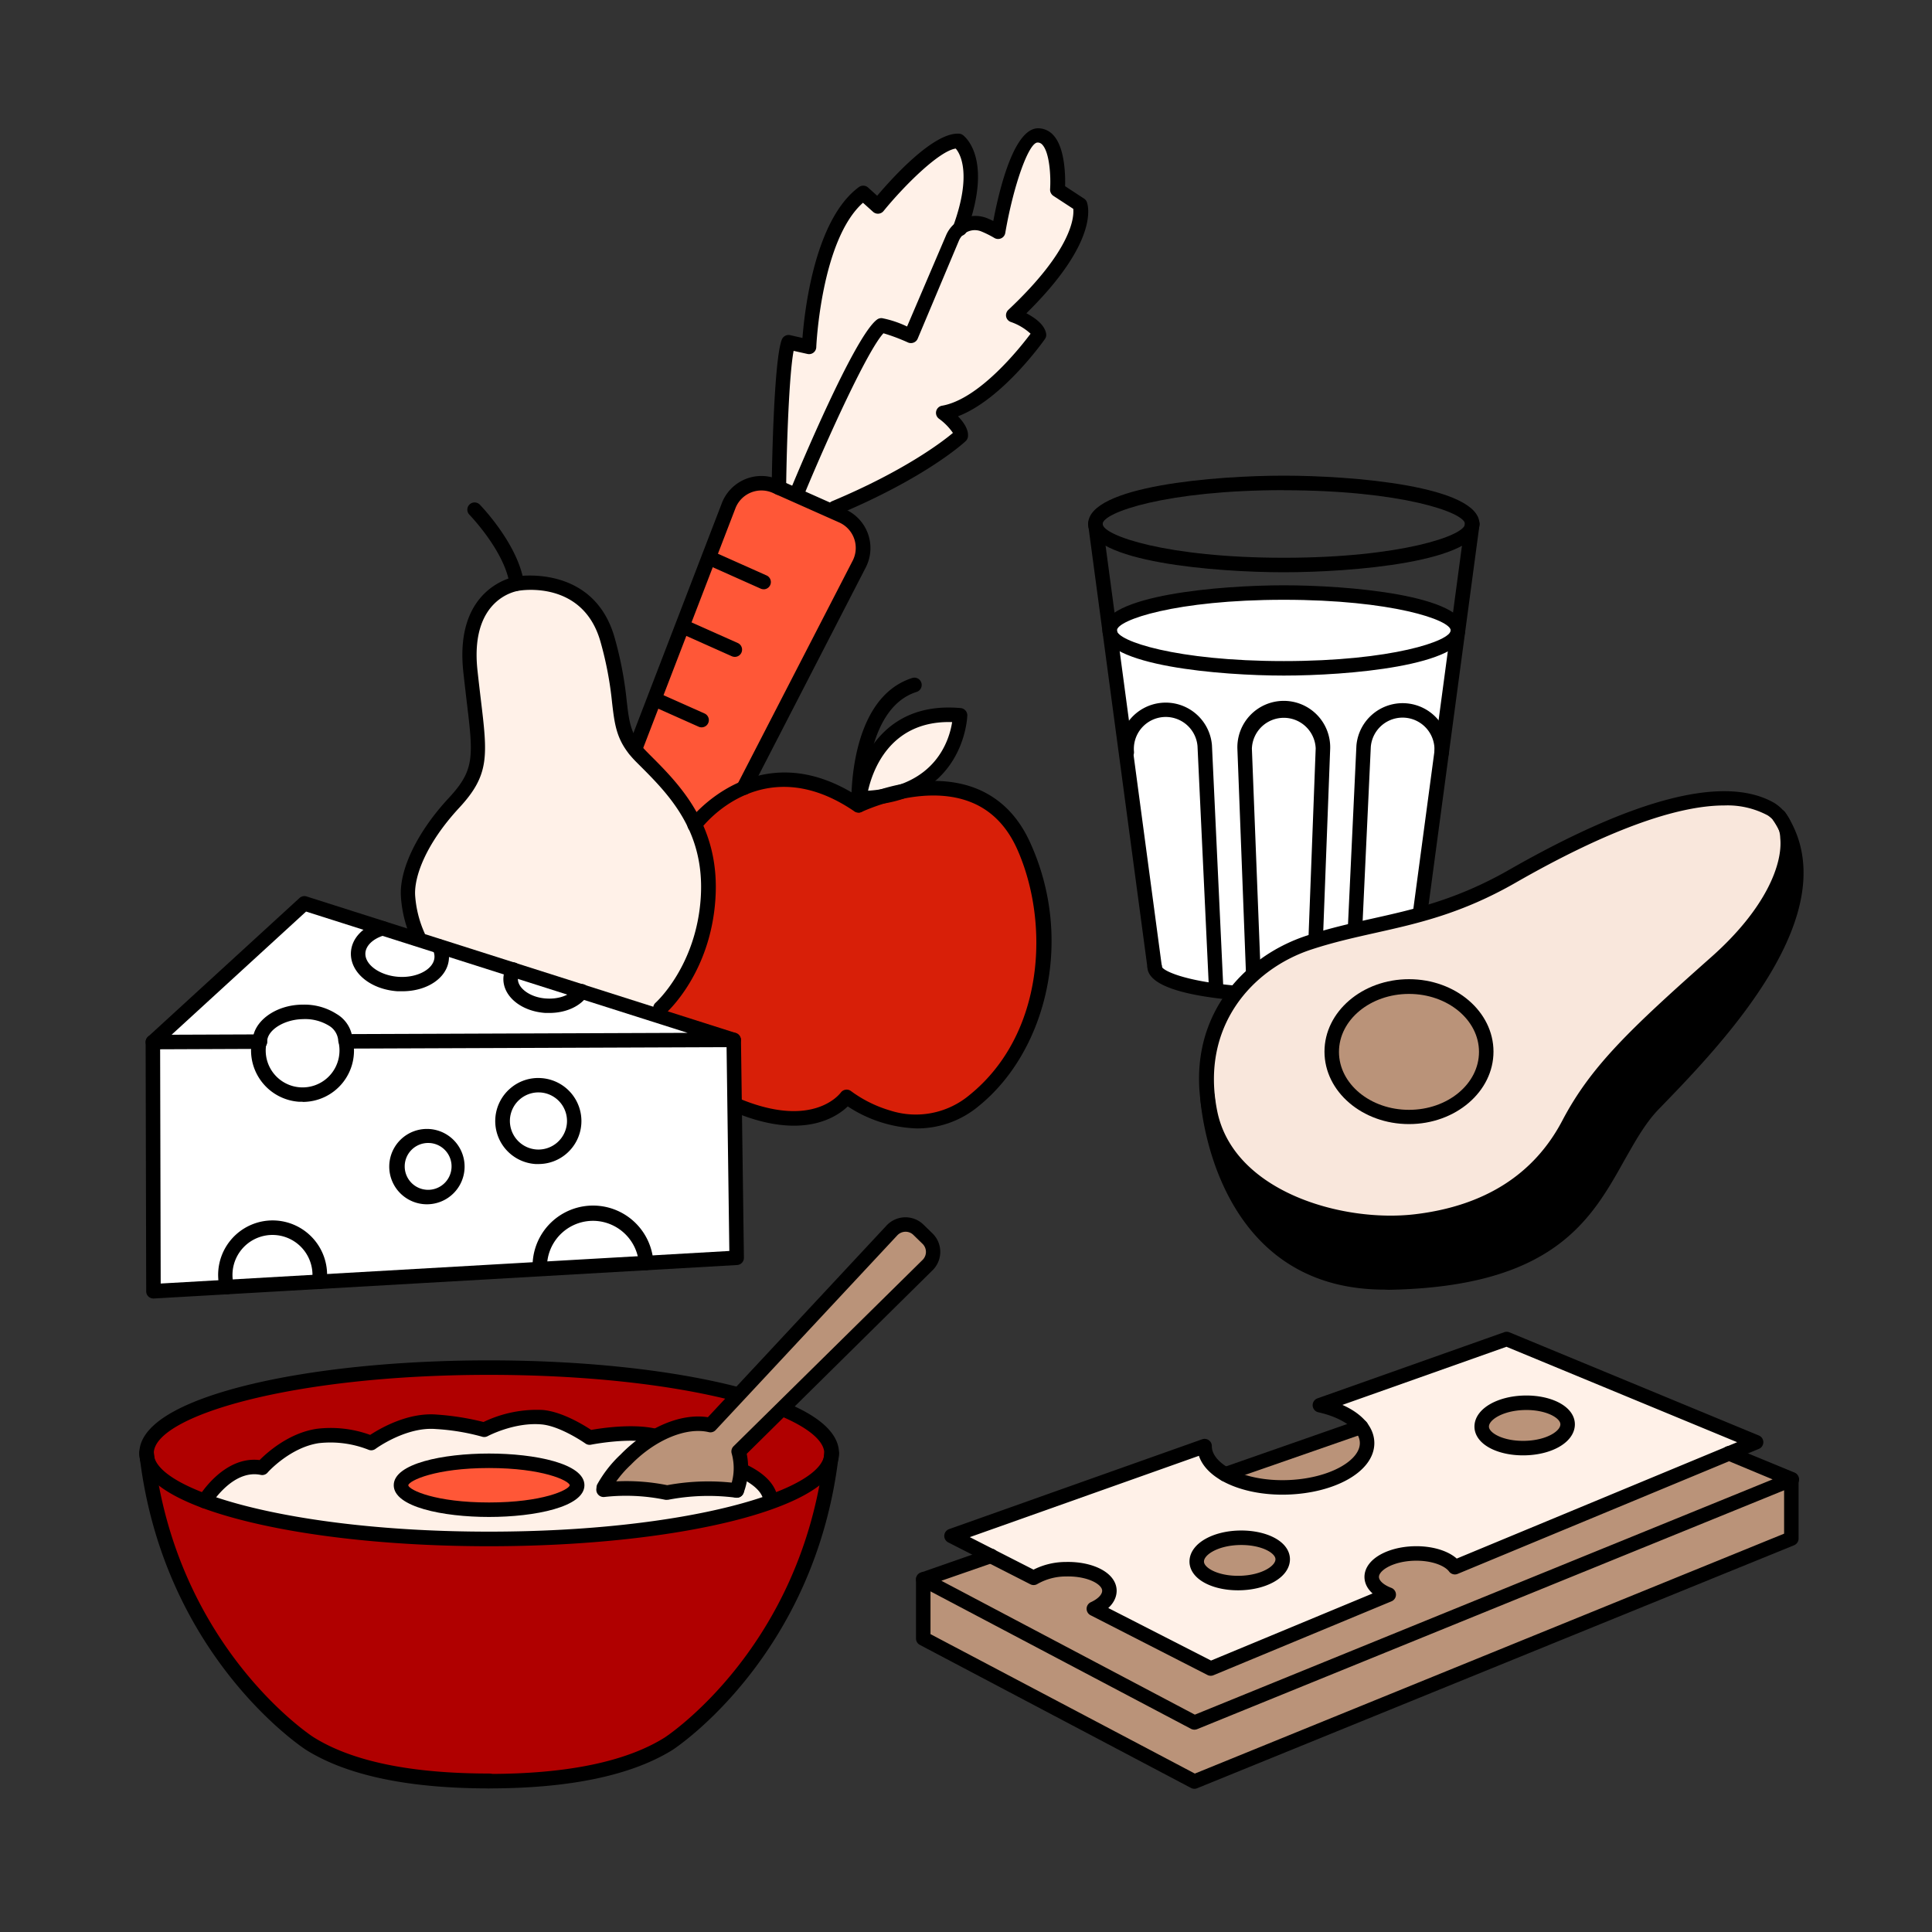 <svg xmlns="http://www.w3.org/2000/svg" viewBox="0 0 400 400"><rect x="0" y="0" width="400" height="400" fill="#333333" stroke="none"/><defs><style>.cls-1{fill:#d81f08;}.cls-2{fill:#fff1e8;}.cls-3{fill:#ff5737;}.cls-4{fill:#fff;}.cls-5{fill:#b00000;}.cls-6{fill:#ba9379;}.cls-7{fill:#f9e7dc;}.cls-8,.cls-9{fill:none;}.cls-8{stroke:#000;stroke-linecap:round;stroke-linejoin:round;stroke-width:3px;}</style></defs><g id="Layer_4" data-name="Layer 4"><path class="cls-1" d="M177.92,165.28s25.72-9.17,33.57,8.84,4.57,36.06-1.76,44.38-14.73,20-34.44,8.59c0,0-7.54,9.15-23.25,1.2l-.18-13L135,210s10.87-9.87,11.21-20.79a64.05,64.05,0,0,0-2.41-19.49S157.06,153.94,177.92,165.28Z"/><path class="cls-2" d="M107,120.84s13.71-2.77,18.08,9.68,1.51,17.28,7.34,24.61,13.49,14.64,13.64,27.4S142.17,203.4,135,210L86.54,194.53s-3.76-10.87-.34-16.9,12.47-15.1,12.58-18a135.59,135.59,0,0,0-.94-19.77C96.75,130.88,98.34,123.38,107,120.84Z"/><path class="cls-2" d="M177.92,165.28s1.48-18.08,20.85-17.19C198.77,148.09,199.19,164,177.92,165.28Z"/><path class="cls-3" d="M130.8,154.33l19.57-48.47s2.83-8.47,10.89-4.88,15,7.11,15,7.11,3.94,3.65.51,10.54-22.3,44.25-22.3,44.25l-10.13,6.2Z"/><path class="cls-2" d="M161.26,101l2-30.12,4.26,1s2.33-26.76,10.71-31.5l3.54,2.37s9.42-12.55,16.68-13.51c0,0,6.57,6.73.85,17.72,0,0,3.08-2.73,7.48,1.08,0,0,3.26-19.52,8.66-20.24S219,39.29,219,39.29l4.64,3s.52,10.81-13.28,22.48l4.77,4s-8.13,13-19.37,16.57l3.2,4.83s-9.84,8.47-27.26,15.62Z"/><polygon class="cls-4" points="63 187.03 151.86 215.3 152.47 260.4 31.77 267.34 31.65 215.75 63 187.03"/><circle class="cls-4" cx="111.45" cy="232.05" r="7.42"/><circle class="cls-4" cx="88.51" cy="241.35" r="6.21"/><path class="cls-4" d="M133.77,262.26a11,11,0,1,0-22,0Z"/><path class="cls-4" d="M66.07,265.37a9.74,9.74,0,0,0,.16-1.72,9.48,9.48,0,1,0-19,0,9.72,9.72,0,0,0,.42,2.82Z"/><path class="cls-4" d="M92.06,197.16c0,3.63-4,6.57-8.94,6.57s-8.93-2.94-8.93-6.57c0-2.26,1.56-4.26,3.94-5.44L92,196.29A5.12,5.12,0,0,1,92.06,197.16Z"/><ellipse class="cls-4" cx="62.48" cy="217.76" rx="8.97" ry="7.82"/><path class="cls-4" d="M119.52,205c0,3.19-2.41,3.76-6.43,3.76s-7.29-2.59-7.29-5.78a4.87,4.87,0,0,1,.78-2.62Z"/><path class="cls-5" d="M30.34,300.9s2.84-18.85,67.52-17.71,71,10.47,74.3,16.92c0,0-.64,35.8-33.79,60.93,0,0-33,18.16-74.24,0C64.13,361,34.32,341.12,30.34,300.9Z"/><path class="cls-2" d="M42.37,310.78s2.36-7.22,11.55-6.68c0,0,6.28-7.1,12.74-6.82a49.42,49.42,0,0,1,10.56,1.45,20,20,0,0,1,12.19-4.64c7.37-.18,11.1,2,11.1,2s6.19-4.09,11.65-2.71a38.45,38.45,0,0,1,10,4.29s8.28-2.09,12.83-.36c0,0-7.46,5.3-9.28,10.34l11.56,1.21,15.26-.25,1.07-3.11,2.23-.46,3.74,5.37s-18,9-56.25,7.83S47.11,313.37,42.37,310.78Z"/><ellipse class="cls-3" cx="101.25" cy="307.5" rx="18.23" ry="5.06"/><path class="cls-6" d="M125.72,307.62s9.74-15,21.11-12.44l39.28-41.4,3.54.42,3.56,3.95-.84,3.44-39.26,38.05-.57,8.94Z"/><polygon class="cls-6" points="191.15 327 191.15 339.24 247.29 368.85 370.9 318.54 370.9 306.3 316.62 283.67 191.15 327"/><path class="cls-2" d="M311.93,276.52l-37.25,13.91s18.37,8.41.43,16.05-26.18-6.66-26.18-6.66l-51,17.82,16.06,9s9.45-3.63,13.53-.3-.44,6.42-.44,6.42l23.62,12.66,35.88-14.89s-5.76-7,2.35-8.35,12.7,2.11,12.7,2.11l61.23-26Zm-55.29,50.85c-4.92,0-8.92-2.2-8.92-4.92s4-4.91,8.92-4.91,8.92,2.2,8.92,4.91S261.57,327.37,256.64,327.37Zm59-27.55c-4.92,0-8.91-2.1-8.91-4.7s4-4.69,8.91-4.69,8.92,2.1,8.92,4.69S320.61,299.82,315.68,299.82Z"/><path class="cls-4" d="M229.75,130.52l9.31,70.84s8.16,4.19,16.56,4.19c0,0,4.62-7.66,16.1-10.64L294,189.16,301.93,130s-8.19-8.41-35.22-7.29S234.15,125.42,229.75,130.52Z"/><path d="M251.28,235.17s9.77,20.49,41.83,17.7c29-2.52,31.18-24.68,38.87-31s31.63-31.56,31.63-31.56l7.73-14.46s5.94,11.76-15.69,38.2-18.88,20.09-23.08,29.74-14.78,16.64-22.65,18.54S262.71,278.83,251.28,235.17Z"/><path class="cls-7" d="M251.28,233.17s-5.21-20.1,7-30.32,33-11.22,43.11-15.88,39.52-22.06,52.78-21.69,16.63,3.54,15.87,10.55-7.22,16.42-17.85,25.53-23.56,23.45-25.2,27.4-9.61,20.94-27.54,23.18S260.85,252.7,251.28,233.17Z"/><ellipse class="cls-6" cx="291.72" cy="217.45" rx="16" ry="13.17"/></g><g id="Layer_1" data-name="Layer 1"><path d="M136.73,210.23a1.49,1.49,0,0,1-1.13-.51,1.51,1.51,0,0,1,.14-2.12c.11-.1,8.41-7.61,9.34-21.71.91-13.89-6.68-21.47-12.78-27.56l-.52-.52c-4.1-4.1-4.48-7.39-5.06-12.37a72.37,72.37,0,0,0-2.41-12.63c-3.64-12.73-16.47-10.59-17-10.49S97.24,124,98.86,138.83c.24,2.19.47,4.15.68,5.91,1.41,11.73,1.88,15.68-4.49,22.53-7,7.58-9.32,14.32-9.1,18.1a22.84,22.84,0,0,0,1.94,7.78,1.5,1.5,0,0,1-2.69,1.32A25.52,25.52,0,0,1,83,185.55c-.33-5.62,3.47-13.4,9.9-20.32,5.43-5.83,5.1-8.58,3.71-20.13-.21-1.78-.44-3.75-.68-5.94-1.95-17.84,10.81-19.79,10.94-19.81s16-2.68,20.37,12.63a75.77,75.77,0,0,1,2.51,13.11c.54,4.66.84,7.23,4.21,10.6l.51.52c6.19,6.17,14.66,14.63,13.65,29.88-1,15.41-10,23.43-10.35,23.77A1.49,1.49,0,0,1,136.73,210.23Z"/><path d="M107,122.34a1.51,1.51,0,0,1-1.48-1.28c-1-6.92-8.25-14.4-8.32-14.48a1.49,1.49,0,0,1,0-2.12,1.51,1.51,0,0,1,2.12,0c.32.33,7.95,8.24,9.14,16.13a1.49,1.49,0,0,1-1.26,1.7A.9.9,0,0,1,107,122.34Z"/><path d="M189.87,233.63a27.6,27.6,0,0,1-14.35-4.56c-2.44,2.34-9.52,7-23.5,1.19a1.5,1.5,0,1,1,1.15-2.77c15.2,6.29,20.67-1,20.9-1.27a1.51,1.51,0,0,1,1-.61,1.5,1.5,0,0,1,1.14.3,26,26,0,0,0,8.06,4,17.31,17.31,0,0,0,16.46-3.2c15.5-12.52,16.67-35.53,9.91-50.81-2.22-5-5.61-8.37-10.1-10-9.91-3.63-22,2.14-22.13,2.2a1.49,1.49,0,0,1-1.51-.11c-19-13-31.36,3-31.87,3.72a1.5,1.5,0,0,1-2.41-1.79c.14-.19,14.26-18.66,35.27-4.88,3-1.31,14-5.5,23.68-2,5.28,1.94,9.25,5.84,11.81,11.62a49.05,49.05,0,0,1,3.08,31.19c-2.21,9.51-7.12,17.73-13.84,23.16A19.87,19.87,0,0,1,189.87,233.63Z"/><path d="M177.76,168.19a1.5,1.5,0,0,1-1.5-1.44c0-.91-.64-22.16,12.61-26.38a1.5,1.5,0,0,1,1.89,1,1.51,1.51,0,0,1-1,1.89c-11.09,3.53-10.53,23.21-10.52,23.41a1.5,1.5,0,0,1-1.44,1.55Z"/><path d="M177.92,166.78a1.52,1.52,0,0,1-1.11-.49,1.47,1.47,0,0,1-.38-1.17c0-.2,2.39-20.33,22.47-18.52a1.51,1.51,0,0,1,1.37,1.52c0,.18-.54,18.42-22.33,18.66Zm18.53-17.29c-12.28,0-15.8,10.08-16.73,14.22,14-.91,16.84-10.51,17.41-14.21Z"/><path d="M154,164.57a1.53,1.53,0,0,1-.69-.17,1.5,1.5,0,0,1-.65-2L176.58,116a5.78,5.78,0,0,0-2.83-7.83L160,102.05a5.77,5.77,0,0,0-7.72,3.14l-19.43,50.5a1.5,1.5,0,1,1-2.8-1.08l19.43-50.52a8.78,8.78,0,0,1,11.74-4.78l13.8,6.15a8.78,8.78,0,0,1,4.28,11.92l-23.89,46.37A1.5,1.5,0,0,1,154,164.57Z"/><path d="M158.1,122a1.49,1.49,0,0,1-.61-.13l-11.2-5a1.5,1.5,0,1,1,1.22-2.73l11.2,5a1.5,1.5,0,0,1-.61,2.87Z"/><path d="M152.14,136a1.68,1.68,0,0,1-.62-.13l-10.41-4.65a1.5,1.5,0,1,1,1.22-2.74l10.42,4.65a1.5,1.5,0,0,1-.61,2.87Z"/><path d="M145.26,150.59a1.49,1.49,0,0,1-.61-.13l-8.45-3.77a1.5,1.5,0,1,1,1.22-2.74l8.45,3.77a1.5,1.5,0,0,1-.61,2.87Z"/><path d="M172.87,106.65a1.5,1.5,0,0,1-.58-2.89c15-6.29,22.89-12.35,25-14.13a12.1,12.1,0,0,0-2.9-2.95,1.5,1.5,0,0,1,.64-2.68c7.76-1.35,16.23-12.09,18.34-14.91a11.61,11.61,0,0,0-4.06-2.42,1.49,1.49,0,0,1-1-1.11,1.53,1.53,0,0,1,.44-1.39c13.29-12.49,13.63-19.28,13.46-20.93l-4.12-2.69a1.54,1.54,0,0,1-.68-1.36c.18-2.69-.1-7.58-1.59-9.21a1.27,1.27,0,0,0-1-.47c-1.85,0-5,8.89-6.69,18.72a1.47,1.47,0,0,1-.85,1.11,1.51,1.51,0,0,1-1.4-.07,20.81,20.81,0,0,0-2.68-1.34,3.57,3.57,0,0,0-4.66,1.88L190,70.11a1.48,1.48,0,0,1-.82.81,1.55,1.55,0,0,1-1.16,0A39.75,39.75,0,0,0,182.91,69c-3.32,3.57-11.54,21.68-16.18,32.84a1.5,1.5,0,1,1-2.77-1.15c1.32-3.18,13-31.19,17.64-34.54a1.48,1.48,0,0,1,1.06-.27,21.63,21.63,0,0,1,5.14,1.72l8.09-18.92a6.58,6.58,0,0,1,8.59-3.46c.41.18.8.35,1.17.53,1.34-7.08,4.4-19.29,9.34-19.19A4.28,4.28,0,0,1,218.1,28c2.38,2.61,2.48,8.28,2.42,10.55l3.92,2.57a1.49,1.49,0,0,1,.59.74c.3.82,2.45,8.28-12.53,23,1.73.9,3.78,2.35,4.09,4.22a1.46,1.46,0,0,1-.25,1.11c-.39.56-8.86,12.51-18,16,1.18,1.22,2.24,2.76,2.06,4.24a1.52,1.52,0,0,1-.47.9c-.32.31-8.14,7.54-26.51,15.23A1.51,1.51,0,0,1,172.87,106.65Z"/><path d="M161.26,102.48h0a1.5,1.5,0,0,1-1.48-1.52c0-2.69.39-26.38,2.09-30.66a1.5,1.5,0,0,1,1.72-.91l2.55.58c.46-5.91,2.6-24.55,11.69-31.24a1.51,1.51,0,0,1,1.9.1l1.88,1.7c3.21-3.79,11.44-12.86,16.66-12.86h.28a1.61,1.61,0,0,1,.76.26c.26.19,6.4,4.65.88,19.83a1.5,1.5,0,1,1-2.82-1c3.9-10.73,1.41-15,.5-16-3.44.49-10.67,7.69-14.94,12.93a1.5,1.5,0,0,1-2.17.17l-2.09-1.88C170,49.69,169,71.65,169,71.88a1.49,1.49,0,0,1-1.83,1.4l-2.86-.64c-.92,4.81-1.43,19-1.55,28.36A1.5,1.5,0,0,1,161.26,102.48Z"/><path d="M31.65,217.25a1.5,1.5,0,0,1-1-2.61L62,185.93a1.5,1.5,0,0,1,1.47-.33l88.87,28.27a1.5,1.5,0,0,1-.45,2.93l-79.93.3h0a1.5,1.5,0,0,1,0-3l70.39-.26L63.37,188.73l-27.84,25.5,18.27-.07h0a1.5,1.5,0,0,1,0,3l-22.16.09Z"/><path d="M31.77,268.84a1.48,1.48,0,0,1-1.5-1.49l-.12-51.6a1.5,1.5,0,0,1,1.5-1.5h0a1.5,1.5,0,0,1,1.5,1.49l.12,50L151,259l-.59-43.67a1.5,1.5,0,0,1,1.48-1.52,1.53,1.53,0,0,1,1.52,1.48l.61,45.1a1.49,1.49,0,0,1-1.42,1.52L31.86,268.84Z"/><path d="M47,268a1.49,1.49,0,0,1-1.45-1.12A11.28,11.28,0,0,1,57.19,252.7a11.29,11.29,0,0,1,10.51,12c0,.31,0,.6-.09.89a1.5,1.5,0,0,1-3-.43c0-.21,0-.43.07-.66a8.29,8.29,0,0,0-7.72-8.8,8.28,8.28,0,0,0-8.55,10.39,1.5,1.5,0,0,1-1.07,1.84A1.58,1.58,0,0,1,47,268Z"/><path d="M62.66,228.11l-.71,0A10.66,10.66,0,0,1,52,216.77a11.46,11.46,0,0,1,.19-1.4A1.51,1.51,0,0,1,54,214.19,1.5,1.5,0,0,1,55.16,216a9,9,0,0,0-.13,1,7.63,7.63,0,0,0,7.12,8.12A7.64,7.64,0,0,0,70.27,218a7.48,7.48,0,0,0-.14-2.06,1.5,1.5,0,1,1,2.93-.62,10.62,10.62,0,0,1-10.4,12.82Z"/><path d="M88.65,249.33l-.52,0a7.8,7.8,0,1,1,.52,0Zm0-12.69a4.85,4.85,0,1,0,4.83,5.16A4.84,4.84,0,0,0,89,236.65Z"/><path d="M83.31,205.23l-1,0c-5.68-.38-9.92-3.95-9.65-8.13.19-2.88,2.52-5.3,6.07-6.33a1.5,1.5,0,1,1,.83,2.88c-2.27.66-3.8,2.09-3.91,3.65-.16,2.42,3,4.68,6.86,4.94s7.28-1.58,7.44-4a2.84,2.84,0,0,0-.36-1.58,1.5,1.5,0,0,1,2.66-1.4,5.94,5.94,0,0,1,.7,3.17C92.73,202.35,88.56,205.23,83.31,205.23Z"/><path d="M53.81,217.16a1.5,1.5,0,0,1-1.5-1.48C52.26,211.56,57,208,62.7,208a12.34,12.34,0,0,1,7,1.94A6.68,6.68,0,0,1,73,215.31a1.5,1.5,0,0,1-1.48,1.52h0a1.5,1.5,0,0,1-1.5-1.48,3.92,3.92,0,0,0-1.93-3A9.44,9.44,0,0,0,62.73,211c-3.91.05-7.45,2.29-7.42,4.7a1.5,1.5,0,0,1-1.48,1.51Z"/><path d="M113.76,209.72q-.42,0-.84,0c-5.12-.34-8.94-3.57-8.69-7.37a5.45,5.45,0,0,1,.69-2.27,1.5,1.5,0,1,1,2.61,1.47,2.31,2.31,0,0,0-.3,1c-.14,2,2.56,4,5.89,4.18,2.61.17,5-.72,6-2.23a1.5,1.5,0,1,1,2.51,1.63C120.18,208.35,117.15,209.72,113.76,209.72Z"/><path d="M111.78,263.06h-.1a1.51,1.51,0,0,1-1.4-1.6,12.52,12.52,0,0,1,25-.09,1.5,1.5,0,1,1-3,.22,9.57,9.57,0,0,0-8.88-8.81,9.53,9.53,0,0,0-10.13,8.88A1.5,1.5,0,0,1,111.78,263.06Z"/><path d="M111.47,241l-.6,0a8.91,8.91,0,0,1-5.29-15.6,8.81,8.81,0,0,1,6.46-2.19,8.91,8.91,0,0,1,5.29,15.6A8.83,8.83,0,0,1,111.47,241Zm0-14.83a5.92,5.92,0,0,0-5.89,5.53,5.93,5.93,0,0,0,5.51,6.29,5.92,5.92,0,0,0,6.29-5.52h0a5.92,5.92,0,0,0-5.51-6.29Z"/><path d="M265.8,118.48c-14,0-40.51-2.09-40.51-10s26.5-10,40.51-10,40.51,2.09,40.51,10S279.81,118.48,265.8,118.48Zm0-17c-24.27,0-37.51,4.62-37.51,7s13.24,7,37.51,7,37.51-4.62,37.51-7S290.07,101.5,265.8,101.5Z"/><path d="M265.8,139.87c-13,0-37.55-2-37.55-9.35s24.56-9.34,37.55-9.34,37.55,1.95,37.55,9.34S278.79,139.87,265.8,139.87Zm0-15.69c-22.36,0-34.55,4.19-34.55,6.34s12.19,6.35,34.55,6.35,34.55-4.19,34.55-6.35S288.15,124.18,265.8,124.18Z"/><path d="M255.62,207.05h-.14c-8.17-.73-17.92-2.52-17.92-6.88a1.5,1.5,0,0,1,3,0c.28.79,4.51,2.93,15.19,3.89a1.5,1.5,0,0,1-.13,3Z"/><path d="M239.06,201.66a1.5,1.5,0,0,1-1.49-1.3L225.3,108.69a1.51,1.51,0,0,1,1.29-1.69,1.49,1.49,0,0,1,1.68,1.29L240.54,200a1.49,1.49,0,0,1-1.28,1.69Z"/><path d="M294,190.66h-.2a1.51,1.51,0,0,1-1.29-1.69l10.8-80.67a1.5,1.5,0,1,1,3,.4L295.5,189.36A1.51,1.51,0,0,1,294,190.66Z"/><path d="M259.46,202.86a1.51,1.51,0,0,1-1.5-1.45l-1.77-46.36A9.61,9.61,0,1,1,275.4,155l-1.5,39.51a1.53,1.53,0,0,1-1.56,1.44,1.5,1.5,0,0,1-1.44-1.55l1.5-39.46a6.61,6.61,0,0,0-13.21.06L261,201.3a1.51,1.51,0,0,1-1.44,1.56Z"/><path d="M280.55,193.8h-.07a1.5,1.5,0,0,1-1.43-1.57l1.78-37.85A9.6,9.6,0,0,1,297.74,149a9.51,9.51,0,0,1,2.23,7,1.5,1.5,0,0,1-3-.26,6.6,6.6,0,1,0-13.16-1.12l-1.77,37.79A1.5,1.5,0,0,1,280.55,193.8Z"/><path d="M251.79,206.2a1.5,1.5,0,0,1-1.49-1.43l-2.37-50.32a6.6,6.6,0,0,0-13.15,1.18,1.5,1.5,0,0,1-3,.26,9.6,9.6,0,1,1,19.14-1.63l2.36,50.37a1.5,1.5,0,0,1-1.43,1.57Z"/><path d="M288,254.67c-15.73,0-35.61-7.5-39-24.07-3.9-19.33,8-32.47,21.58-36.9,4.66-1.53,9.14-2.53,13.47-3.5,8.57-1.91,17.42-3.88,28.2-10,26.41-15.12,45-19.81,55.13-13.94a8.73,8.73,0,0,1,4.08,7c.79,7.82-4.91,18-15.26,27.15-16.74,14.86-24.66,22.47-30.2,33-6.24,11.9-17.56,19.15-32.74,21A45.4,45.4,0,0,1,288,254.67Zm69-87.91c-10.06,0-24.72,5.4-43.22,16-11.17,6.4-20.25,8.42-29,10.38-4.46,1-8.68,1.94-13.2,3.42-12.29,4-23.1,15.93-19.57,33.46,3.37,16.74,26,23.17,41,21.37,14.36-1.72,24.6-8.24,30.45-19.38s13.83-18.78,30.86-33.88c11.34-10.06,14.8-19.3,14.26-24.61a5.76,5.76,0,0,0-2.59-4.7A17.65,17.65,0,0,0,357,166.76Z"/><path d="M291.72,232.73c-9.65,0-17.5-6.72-17.5-15s7.85-15,17.5-15,17.49,6.72,17.49,15S301.36,232.73,291.72,232.73Zm0-26.95c-8,0-14.5,5.37-14.5,12s6.5,12,14.5,12,14.49-5.37,14.49-12S299.71,205.78,291.72,205.78Z"/><path d="M286.64,267c-35.9,0-38.14-39.54-38.16-39.95a1.51,1.51,0,0,1,1.43-1.56,1.48,1.48,0,0,1,1.57,1.43,52.82,52.82,0,0,0,5.25,19c6.12,12,16.18,18.12,29.9,18.12h.85c32.43-.58,39.42-13.09,46.19-25.18,2.34-4.18,4.55-8.12,7.75-11.43l.12-.13c11.32-11.69,37.84-39.08,25.64-57.36a1.5,1.5,0,1,1,2.49-1.67c13.55,20.3-13.15,47.87-26,61.12l-.13.13c-2.93,3-5,6.8-7.28,10.8-6.85,12.24-14.61,26.11-48.76,26.72Z"/><path d="M253.69,306.73a1.49,1.49,0,0,1-.49-2.91L281.3,294a1.5,1.5,0,1,1,1,2.83l-28.11,9.78A1.4,1.4,0,0,1,253.69,306.73Z"/><path class="cls-8" d="M311.94,277.23l-38.67,13.7c5.7,1.28,9.68,4.21,9.77,7.73.13,4.88-7.3,9-16.58,9.28s-16.93-3.52-17.06-8.39a.76.76,0,0,1,0-.15L197,318l17,8.67a13.38,13.38,0,0,1,6.69-1.78c4.91-.13,9,1.86,9,4.45,0,1.47-1.22,2.83-3.22,3.74l24.2,12.37,36.85-15.3c-2.1-.8-3.48-2.1-3.52-3.6-.07-2.58,3.87-4.79,8.79-4.92,3.83-.1,7.14,1.09,8.43,2.84l62.36-25.88Zm-55.17,50.52c-4.93.13-9-1.86-9-4.45s3.87-4.8,8.8-4.92,9,1.86,9,4.45S261.69,327.62,256.77,327.75Zm59-27.94c-4.92.13-9-1.86-9-4.45s3.87-4.8,8.79-4.93,9,1.87,9,4.46S320.73,299.68,315.8,299.81Z"/><path d="M247.29,358.11a1.57,1.57,0,0,1-.7-.17l-56.14-29.62a1.48,1.48,0,0,1-.79-1.44,1.5,1.5,0,0,1,1-1.3l14-4.88a1.5,1.5,0,0,1,1,2.84l-10.76,3.74L247.38,355,367,306.29l-9.6-4a1.5,1.5,0,1,1,1.15-2.77l13,5.37a1.53,1.53,0,0,1,.93,1.4,1.5,1.5,0,0,1-.94,1.38L247.86,358A1.56,1.56,0,0,1,247.29,358.11Z"/><path d="M247.29,370.35a1.57,1.57,0,0,1-.7-.17l-56.14-29.62a1.49,1.49,0,0,1-.8-1.32V327a1.5,1.5,0,0,1,3,0v11.33l54.73,28.87,122-49.67V306.3a1.5,1.5,0,0,1,3,0v12.24a1.5,1.5,0,0,1-.94,1.39l-123.6,50.31A1.38,1.38,0,0,1,247.29,370.35Z"/><path d="M101.25,320.13c-19.06,0-37-1.86-50.51-5.24-10-2.5-21.9-6.95-21.9-14s11.91-11.49,21.9-14c13.51-3.38,31.45-5.24,50.51-5.24,19.7,0,38.07,2,51.7,5.55a1.5,1.5,0,0,1-.76,2.9c-13.39-3.51-31.49-5.45-50.94-5.45-40.9,0-69.41,8.56-69.41,16.23s28.51,16.23,69.41,16.23,69.41-8.55,69.41-16.23c0-2.51-3.22-5.24-9-7.69a1.5,1.5,0,1,1,1.16-2.76c7.22,3,10.89,6.54,10.89,10.45,0,7-11.91,11.49-21.91,14C138.24,318.27,120.31,320.13,101.25,320.13Z"/><path d="M101.25,370.27a1.5,1.5,0,0,1,0-3c16.11,0,28.34-2.52,36.33-7.51.27-.17,28.47-18.58,33.09-59a1.5,1.5,0,1,1,3,.34c-4.79,41.92-34.18,61.05-34.47,61.23C130.69,367.59,117.94,370.27,101.25,370.27Z"/><path d="M101.25,370.27c-16.69,0-29.44-2.68-37.92-8-.31-.19-29.7-19.32-34.48-61.24a1.5,1.5,0,0,1,3-.34c4.62,40.45,32.82,58.86,33.1,59,8,5,20.2,7.5,36.32,7.5a1.5,1.5,0,0,1,0,3Z"/><path d="M101.25,314.07c-9.5,0-19.73-2.06-19.73-6.57s10.23-6.56,19.73-6.56S121,303,121,307.5,110.75,314.07,101.25,314.07Zm0-10.13c-11.09,0-16.53,2.59-16.73,3.57.2,1,5.64,3.56,16.73,3.56s16.5-2.58,16.72-3.57C117.75,306.51,112.31,303.94,101.25,303.94ZM118,307.51h0Z"/><path d="M159.58,312.28a1.49,1.49,0,0,1-1.49-1.38c-.19-2.32-2.88-4-5.11-5.09a1.5,1.5,0,0,1,1.26-2.72c4.3,2,6.6,4.55,6.84,7.57a1.5,1.5,0,0,1-1.38,1.62Z"/><path d="M42.37,312.28a1.54,1.54,0,0,1-.77-.21,1.51,1.51,0,0,1-.52-2.06c.22-.36,5.22-8.61,12.67-7.72,1.56-1.57,6.06-5.61,11.82-6.47a23.91,23.91,0,0,1,11.07,1.26c2-1.3,7.81-4.74,13.88-4.2a54.8,54.8,0,0,1,9.59,1.53,25.47,25.47,0,0,1,12.29-2.49c4,.36,8.46,3.12,10,4.13,2-.36,8.57-1.36,13.37-.26a1.5,1.5,0,1,1-.67,2.92c-5-1.14-12.66.38-12.74.4a1.5,1.5,0,0,1-1.16-.25s-5.1-3.59-9.06-3.95c-5.64-.51-11.12,2.4-11.17,2.43a1.52,1.52,0,0,1-1.2.1,45.63,45.63,0,0,0-9.5-1.57c-6.18-.54-12.46,4.05-12.52,4.1a1.48,1.48,0,0,1-1.49.17A21.45,21.45,0,0,0,66,298.79c-5.93.89-10.55,6-10.6,6.1a1.48,1.48,0,0,1-1.43.47c-5.83-1.21-10.29,6.12-10.33,6.19A1.5,1.5,0,0,1,42.37,312.28Z"/><path d="M152.54,310.08a1.36,1.36,0,0,1-.49-.08,1.5,1.5,0,0,1-.93-1.9,11.28,11.28,0,0,0,.37-7.16,1.51,1.51,0,0,1,.38-1.5L191,260.86a2.33,2.33,0,0,0,0-3.34l-1.88-1.83a2.3,2.3,0,0,0-1.69-.67,2.36,2.36,0,0,0-1.66.75l-37.59,40.3a1.48,1.48,0,0,1-1.44.44c-4.65-1.1-11.12,1.6-16.1,6.73a22.62,22.62,0,0,0-4.34,5.49,1.5,1.5,0,0,1-2.66-1.38,25.3,25.3,0,0,1,4.84-6.2c5.5-5.65,12.48-8.61,18.08-7.73l37-39.7a5.35,5.35,0,0,1,7.63-.18l1.88,1.83a5.34,5.34,0,0,1,0,7.63L154.6,301a14.6,14.6,0,0,1-.65,8.1A1.49,1.49,0,0,1,152.54,310.08Z"/><path d="M138.12,310.52a2.2,2.2,0,0,1-.36,0,40.22,40.22,0,0,0-12.6-.59,1.5,1.5,0,1,1-.38-3,42.91,42.91,0,0,1,13.36.56,46.67,46.67,0,0,1,14.61-.38,1.49,1.49,0,0,1,1.27,1.69,1.51,1.51,0,0,1-1.69,1.28,44,44,0,0,0-13.88.41A1.24,1.24,0,0,1,138.12,310.52Z"/><rect class="cls-9" width="400" height="400"/></g></svg>